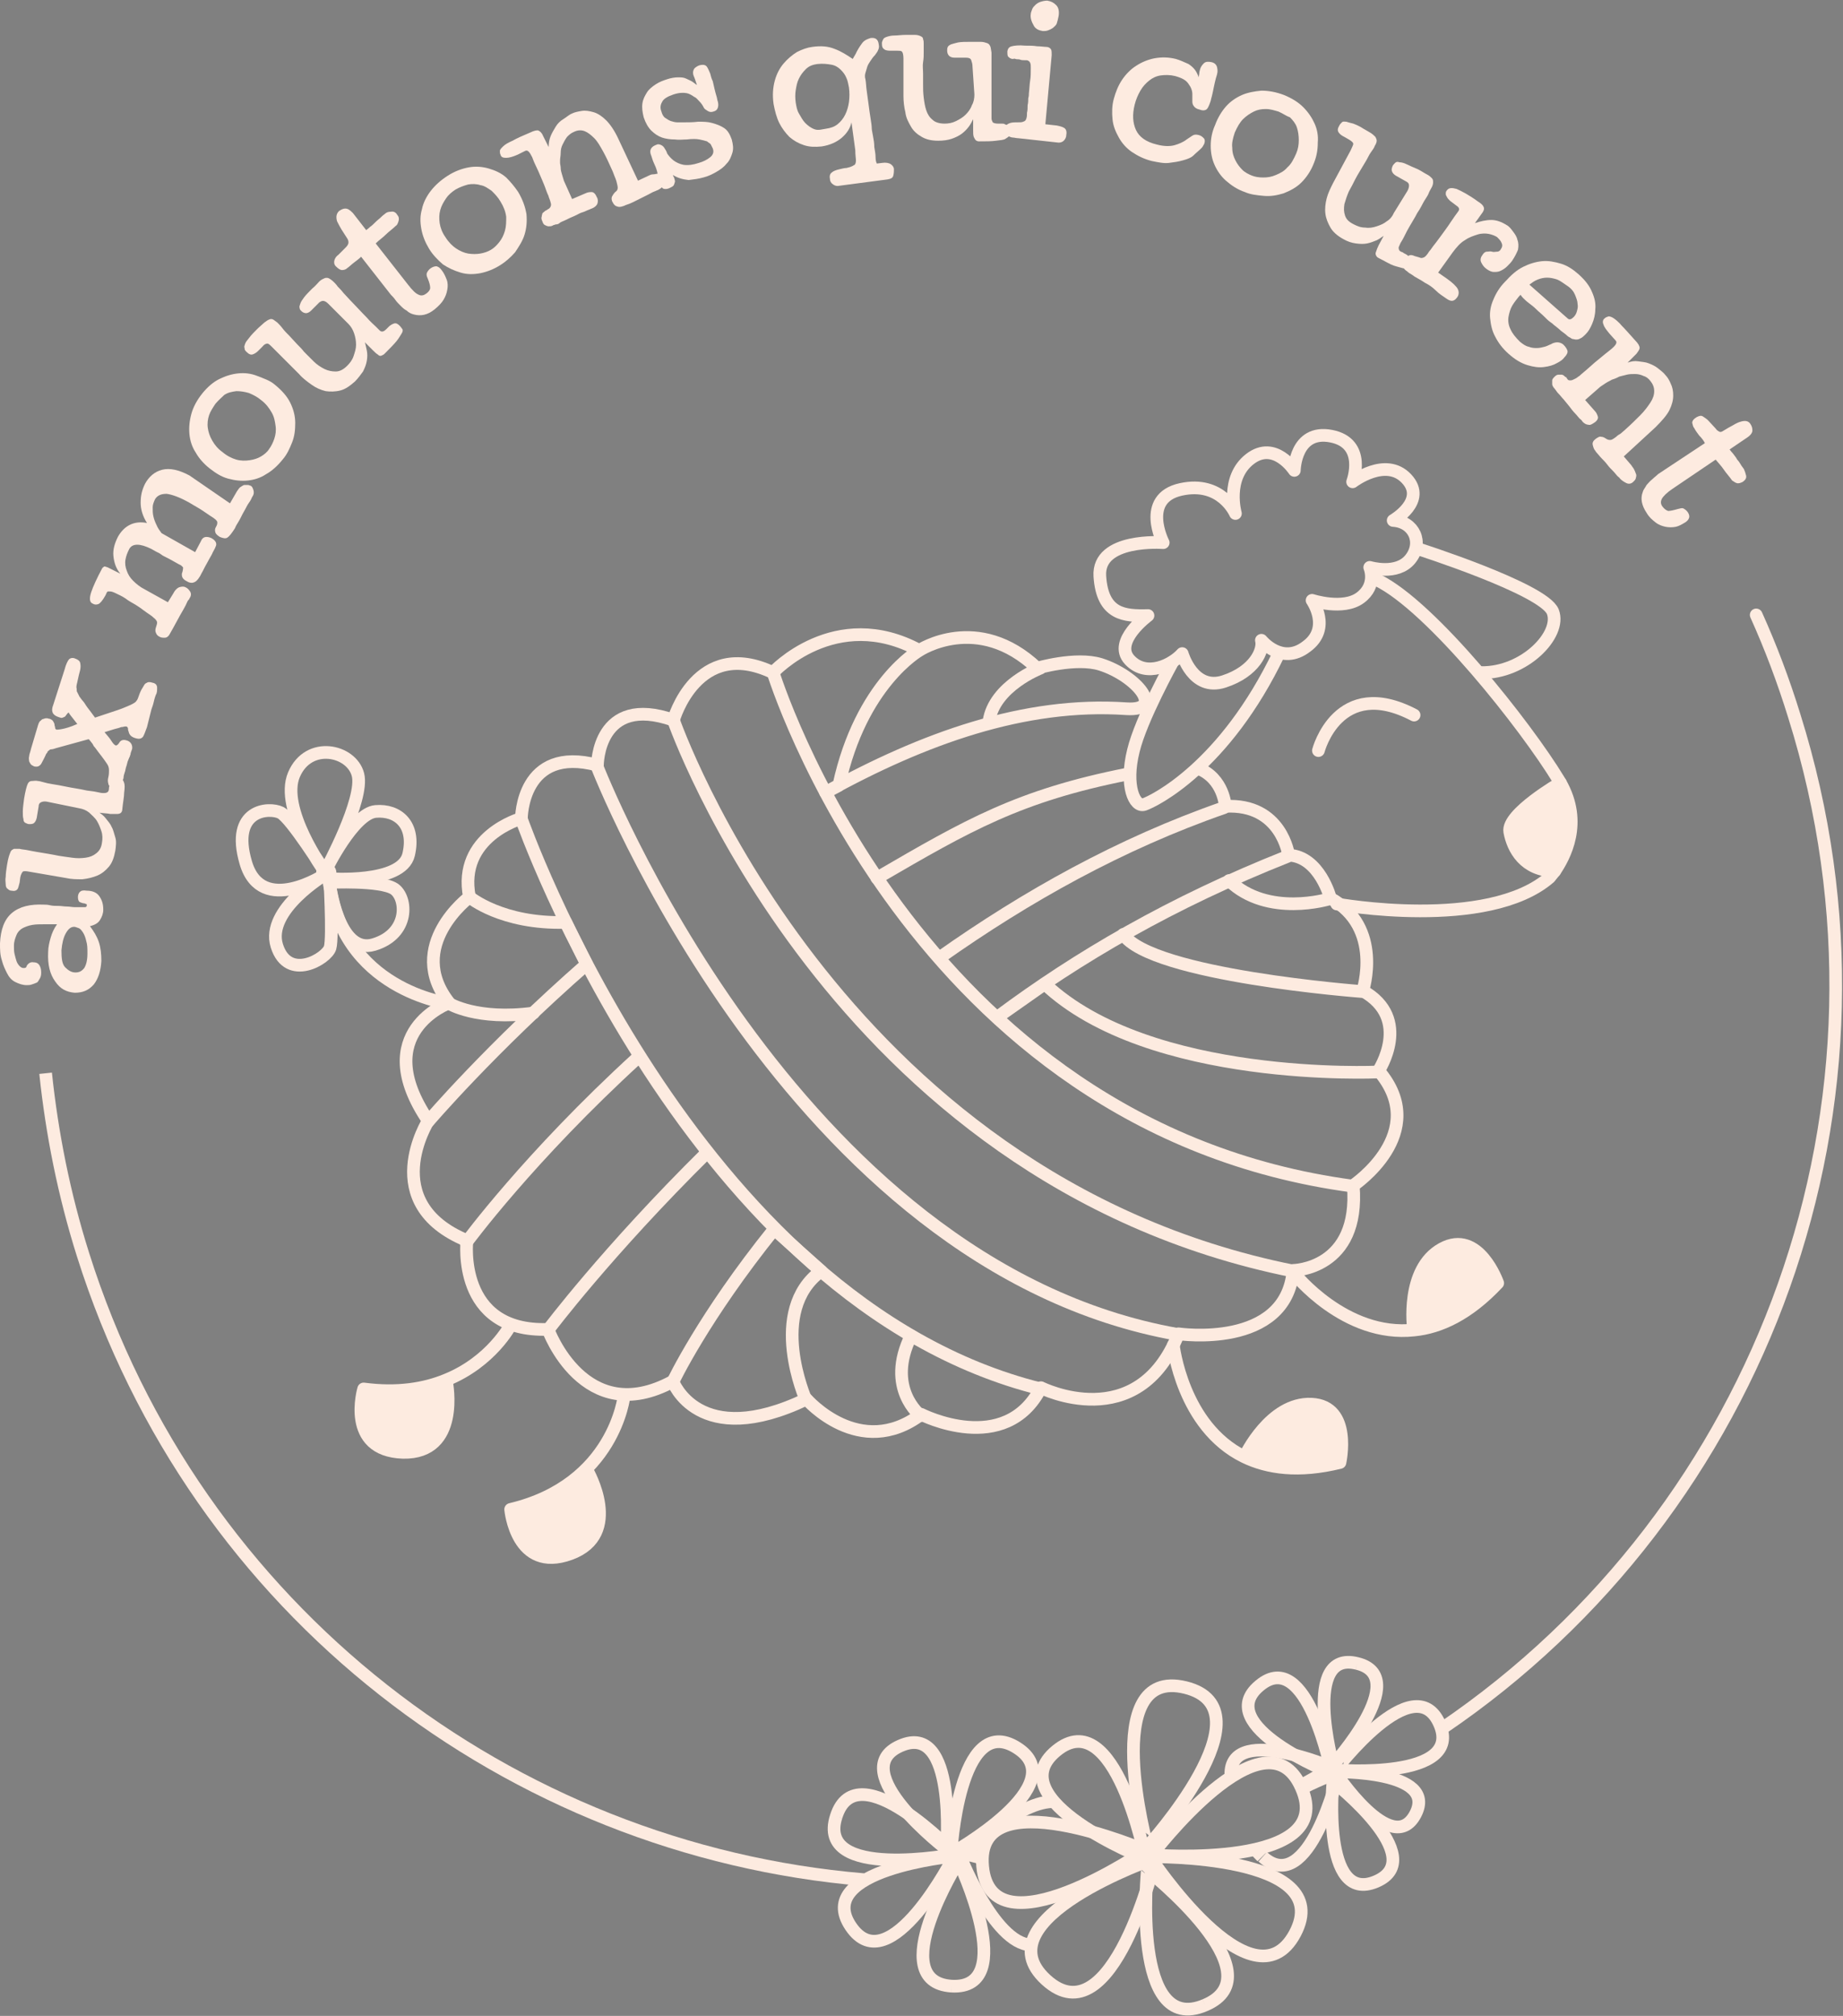 <?xml version="1.0" encoding="UTF-8"?> <svg xmlns="http://www.w3.org/2000/svg" xmlns:xlink="http://www.w3.org/1999/xlink" version="1.1" id="Calque_2_00000086671333481718612600000001083420281517133487_" x="0px" y="0px" viewBox="0 0 290.9 318" style="enable-background:new 0 0 290.9 318;" xml:space="preserve"><rect x="0" y="0" width="290.9" height="318" fill="#808080" stroke="none"/> <style type="text/css"> .st0{fill:#FDEBE0;} .st1{fill:none;stroke:#FDEBE0;stroke-width:2;stroke-miterlimit:10;} .st2{fill:none;stroke:#FDEBE0;stroke-width:2;stroke-linecap:round;stroke-miterlimit:10;} .st3{fill:none;stroke:#FDEBE0;stroke-width:2;stroke-linecap:round;stroke-linejoin:round;} .st4{fill:#1D1D1B;stroke:#FDEBE0;stroke-width:2;stroke-linecap:round;stroke-linejoin:round;} .st5{fill:#FDEBE0;stroke:#FDEBE0;stroke-width:2;stroke-linecap:round;stroke-linejoin:round;} </style> <g id="Life_Savers_-_transparent_linen"> <g> <path class="st0" d="M7,145.8c-0.7,0-1.3,0-1.9,0.1s-1.1,0.3-1.5,0.5c-0.4,0.2-0.8,0.6-1,1.1s-0.4,1-0.4,1.7c0,0.4,0,0.9,0.1,1.3 c0.1,0.4,0.2,0.8,0.3,1.1c0.1,0.3,0.3,0.6,0.5,0.8c0.2,0.2,0.4,0.3,0.6,0.3c0.2,0,0.3,0,0.4-0.1s0.1-0.2,0.1-0.2 c0.2-0.4,0.6-0.7,1.1-0.6c0.5,0,0.8,0.2,1,0.6s0.2,0.8,0.2,1.1c0,0.4-0.1,0.7-0.3,1S6,154.9,5.8,155s-0.5,0.2-0.8,0.3 c-0.3,0.1-0.5,0.1-0.8,0.1c-0.6,0-1.2-0.2-1.8-0.5s-1-0.8-1.3-1.4s-0.6-1.2-0.8-2C0,150.6,0,149.8,0,148.8 c0.1-2.2,0.7-3.8,1.9-4.8s2.9-1.4,5-1.3c0.3,0,0.6,0,1,0.1s0.9,0.1,1.3,0.1c0.5,0,0.9,0.1,1.4,0.1c0.4,0,0.8,0.1,1.2,0.1 c0.8,0,1.4,0,1.6,0s0.3-0.1,0.3-0.3c0-0.1,0-0.2-0.1-0.2s-0.2-0.1-0.3-0.1c-0.2,0-0.5-0.1-0.7-0.2c-0.2-0.1-0.3-0.4-0.3-0.8 c0-0.3,0.1-0.6,0.3-0.8c0.2-0.2,0.5-0.3,1.1-0.2c0.9,0,1.6,0.3,2,0.9c0.4,0.6,0.6,1.2,0.6,2.1c0,0.6-0.2,1.1-0.5,1.6 c-0.3,0.5-0.8,0.8-1.6,1c0.6,0.8,1.1,1.6,1.4,2.5c0.3,0.9,0.4,1.9,0.4,3c-0.1,1.6-0.5,2.8-1.2,3.7c-0.8,0.9-1.7,1.3-3,1.3 c-1.3-0.1-2.3-0.6-3.1-1.8c-0.8-1.1-1.2-2.6-1.1-4.6c0-0.8,0.2-1.6,0.4-2.3c0.2-0.7,0.5-1.4,1-2.1L7,145.8L7,145.8z M11.9,153.4 c0.6,0,1-0.2,1.4-0.7c0.3-0.5,0.5-1.2,0.5-2.3c0-0.8,0-1.4-0.2-2c-0.1-0.5-0.3-1-0.5-1.3c-0.2-0.3-0.4-0.6-0.7-0.7 s-0.5-0.2-0.7-0.2c-0.5,0-0.9,0.3-1.3,1s-0.6,1.6-0.7,2.7c0,1.3,0.1,2.2,0.6,2.7C10.8,153.1,11.3,153.4,11.9,153.4L11.9,153.4z"></path> <path class="st0" d="M7.6,126.5c-0.4-0.1-0.7-0.1-1,0c-0.3,0.1-0.5,0.3-0.5,0.7L5.8,129c-0.1,0.4-0.2,0.6-0.4,0.8 s-0.5,0.2-0.8,0.2c-0.2,0-0.4-0.1-0.6-0.2s-0.3-0.3-0.3-0.6c-0.1-0.3-0.1-0.7-0.1-1.2c0-0.5,0.1-1.2,0.2-2 c0.1-0.6,0.2-1.1,0.3-1.5s0.2-0.7,0.3-0.9c0.1-0.2,0.3-0.4,0.6-0.4s0.6-0.1,1,0c0.2,0,0.5,0.1,0.9,0.2c0.3,0.1,0.8,0.2,1.4,0.3 c0.6,0.1,1.3,0.2,2.2,0.4c0.9,0.2,1.9,0.3,3.2,0.6c0.9,0.1,1.5,0.2,1.9,0.3s0.6,0.1,0.7,0.1c0.2,0,0.4,0,0.6-0.1 c0.2-0.1,0.3-0.3,0.3-0.7c0-0.2,0.1-0.3,0.1-0.6s0.1-0.4,0.1-0.4c0.1-0.2,0.2-0.4,0.4-0.5c0.2-0.1,0.4-0.1,0.8-0.1 c0.2,0,0.4,0.1,0.6,0.2c0.2,0.1,0.3,0.3,0.4,0.6c0.1,0.3,0.1,0.8,0,1.5c0,0.7-0.2,1.6-0.3,2.7c0,0.2-0.1,0.4-0.2,0.5 c-0.1,0.1-0.3,0.2-0.6,0.2s-0.6,0-1.1,0c-0.4-0.1-1-0.1-1.7-0.2c0.3,0.2,0.7,0.5,1,0.9c0.3,0.4,0.7,0.8,0.9,1.3 c0.3,0.5,0.4,1.1,0.6,1.7s0.1,1.4,0,2.1c-0.2,1.1-0.5,1.9-1,2.5c-0.5,0.6-1.1,1.1-1.8,1.4c-0.7,0.3-1.5,0.5-2.4,0.6 c-0.9,0-1.7,0-2.6-0.2l-5.8-1c-0.5-0.1-0.9-0.1-1,0s-0.3,0.4-0.4,0.9l-0.1,0.8c-0.1,0.4-0.2,0.8-0.3,1c-0.2,0.3-0.5,0.4-1,0.3 c-0.2,0-0.4-0.1-0.6-0.3c-0.2-0.1-0.3-0.4-0.3-0.7c0-0.3-0.1-0.7,0-1.2c0-0.5,0.1-1.1,0.2-1.8c0.1-0.6,0.2-1.1,0.3-1.4 s0.2-0.6,0.3-0.8c0.1-0.2,0.3-0.3,0.5-0.4c0.2,0,0.5,0,0.9,0c0.3,0.1,0.7,0.1,1.2,0.2c0.5,0.1,1,0.2,1.6,0.3 c0.6,0.1,1.2,0.2,1.8,0.3s1.1,0.2,1.6,0.3c0.7,0.1,1.3,0.2,2.1,0.3c0.7,0.1,1.4,0.1,2.1,0s1.2-0.3,1.7-0.7 c0.5-0.4,0.8-0.9,0.9-1.7c0.1-0.6,0.1-1.2-0.1-1.8c-0.2-0.6-0.4-1.1-0.7-1.6s-0.8-0.9-1.2-1.3c-0.5-0.4-1-0.6-1.6-0.7L7.6,126.5 L7.6,126.5z"></path> <path class="st0" d="M20.3,115.4c-0.1-0.2-0.1-0.4-0.1-0.5s-0.1-0.2-0.2-0.3c-0.1,0-0.2,0-0.3,0c-0.1,0-0.3,0.1-0.6,0.1 c-0.2,0.1-0.6,0.2-1,0.3s-0.9,0.3-1.6,0.5c0.4,0.5,0.8,0.9,1.1,1.4s0.6,0.7,0.7,0.7c0.1,0,0.3-0.1,0.5-0.4 c0.2-0.4,0.6-0.6,1.2-0.4c0.4,0.1,0.7,0.4,0.8,0.7c0.1,0.3,0.1,0.6,0,0.8c-0.1,0.3-0.2,0.5-0.2,0.7c-0.1,0.2-0.1,0.4-0.2,0.5 c-0.1,0.2-0.1,0.3-0.2,0.5c-0.1,0.2-0.1,0.4-0.2,0.7c-0.2,0.5-0.2,0.9-0.3,1.1c-0.1,0.3-0.2,0.6-0.2,0.9c0,0.1-0.1,0.3-0.2,0.5 s-0.2,0.4-0.3,0.6s-0.3,0.3-0.5,0.4s-0.5,0.1-0.8,0c-0.3-0.1-0.6-0.3-0.6-0.6c-0.1-0.3-0.1-0.6,0-1s0.1-0.8,0.1-1.1 c0-0.4-0.1-0.7-0.3-1c-0.6-0.9-1.1-1.5-1.4-1.9c-0.3-0.4-0.5-0.7-0.7-0.9c-0.1-0.2-0.2-0.4-0.3-0.5s-0.2-0.3-0.5-0.6L8.9,118 c-0.3,0.1-0.6,0.2-0.8,0.2s-0.3,0.1-0.4,0.2c-0.1,0.1-0.2,0.1-0.2,0.2s-0.1,0.2-0.2,0.3c-0.3,0.7-0.6,1.2-0.8,1.6 c-0.3,0.4-0.6,0.5-1.1,0.4c-0.2-0.1-0.4-0.2-0.5-0.3s-0.2-0.3-0.3-0.5c0-0.2-0.1-0.5,0-0.8c0-0.3,0.2-0.7,0.3-1.2l1.1-3.7 c0.1-0.3,0.2-0.6,0.4-0.7c0.2-0.2,0.3-0.3,0.5-0.3c0.2-0.1,0.3-0.1,0.5-0.1s0.3,0.1,0.5,0.1c0.2,0.1,0.4,0.2,0.5,0.4 c0.1,0.2,0.2,0.3,0.2,0.5s0.1,0.3,0.1,0.5s0.1,0.2,0.2,0.3c0.1,0,0.4,0,0.9-0.1c0.5-0.1,1.3-0.3,2.4-0.8l-1.1-1.4 c-0.1-0.2-0.2-0.2-0.2-0.3s-0.1-0.1-0.1-0.1c0,0-0.1,0.1-0.2,0.2s-0.2,0.3-0.3,0.4c-0.1,0.1-0.2,0.1-0.4,0.2 c-0.2,0.1-0.4,0-0.7-0.1c-0.9-0.3-1.2-0.9-0.8-1.9l1.8-5.6c0.2-0.8,0.5-1.4,0.7-1.6c0.2-0.2,0.6-0.3,1-0.1 c0.3,0.1,0.6,0.3,0.7,0.5s0.2,0.8,0,1.5c-0.2,0.7-0.3,1.3-0.4,1.7c-0.1,0.4-0.2,0.8-0.1,1c0,0.3,0,0.5,0.1,0.6 c0.1,0.2,0.2,0.4,0.3,0.6c0,0.1,0.1,0.1,0.2,0.3c0.1,0.1,0.2,0.3,0.4,0.5c0.2,0.2,0.4,0.6,0.7,1s0.7,0.9,1.2,1.6 c1.5-0.5,2.7-0.9,3.6-1.2s1.5-0.6,2-0.8c0.4-0.2,0.8-0.4,0.9-0.6c0.2-0.2,0.3-0.5,0.4-0.8c0.2-0.6,0.4-1,0.6-1.3 c0.2-0.3,0.3-0.6,0.5-0.7s0.3-0.2,0.5-0.2s0.3,0,0.6,0.1c0.5,0.1,0.7,0.4,0.7,0.8c0,0.4,0,0.8-0.2,1.1c-0.2,0.5-0.3,1-0.4,1.4 c-0.1,0.4-0.3,0.8-0.4,1.3c-0.1,0.4-0.2,0.8-0.3,1.2c-0.1,0.4-0.2,0.8-0.3,1.2c-0.3,0.8-0.5,1.4-0.7,1.6s-0.5,0.3-0.9,0.2 C20.7,116.3,20.4,115.9,20.3,115.4z"></path> <path class="st0" d="M36.3,79.4l1.1-1.9c0.2-0.3,0.4-0.6,0.6-0.7s0.4-0.3,0.6-0.3c0.2,0,0.3,0,0.5,0s0.3,0.1,0.4,0.1 c0.3,0.1,0.4,0.4,0.5,0.7c0.1,0.3,0.1,0.7-0.2,1.1c-0.1,0.2-0.2,0.5-0.5,0.9s-0.5,0.9-0.8,1.4c-0.3,0.5-0.5,1-0.8,1.5 c-0.3,0.5-0.5,0.8-0.6,1.1c-0.5,0.8-0.9,1.3-1.2,1.5c-0.3,0.2-0.7,0.1-1.2-0.1c-0.3-0.2-0.6-0.4-0.7-0.7c-0.1-0.3-0.1-0.6,0.1-0.9 l0.1-0.2c0.1-0.2,0.1-0.4,0.1-0.5c0-0.2-0.2-0.4-0.6-0.7c-0.3-0.2-0.8-0.5-1.5-1s-1.5-0.9-2.3-1.4c-1.6-0.9-2.8-1.3-3.6-1.4 c-0.8,0-1.4,0.2-1.8,0.8c-0.2,0.4-0.4,0.9-0.4,1.3c0,0.5,0,1,0.1,1.4c0.1,0.5,0.3,1,0.5,1.4c0.2,0.5,0.5,0.9,0.8,1.3l5.3,3 l0.9-1.7c0.2-0.5,0.5-0.7,0.9-0.7c0.3,0,0.6,0.1,0.8,0.2c0.7,0.4,0.9,0.9,0.6,1.4c0,0.1-0.2,0.4-0.4,0.8c-0.2,0.5-0.5,0.9-0.8,1.5 c-0.3,0.5-0.6,1.1-0.8,1.5c-0.3,0.5-0.4,0.8-0.5,0.9c-0.3,0.5-0.6,0.8-1,0.9c-0.3,0.1-0.7,0-1-0.2c-0.4-0.2-0.6-0.4-0.7-0.6 c-0.1-0.2-0.1-0.4-0.1-0.6l0.1-0.3c0.1-0.4,0.1-0.6,0.1-0.7c-0.1-0.1-0.2-0.2-0.3-0.3c-0.2-0.1-0.6-0.3-1.1-0.6s-1.1-0.6-1.7-0.9 c0,0-0.2-0.1-0.6-0.4c-0.4-0.2-0.8-0.4-1.3-0.7c-1.8-0.9-3-0.9-3.5,0c-0.3,0.6-0.5,1.1-0.6,1.7c-0.1,0.6,0,1.2,0.2,1.7 c0.2,0.6,0.5,1.1,1,1.6c0.5,0.5,1.1,1,1.9,1.4l3.6,2l0.8-1.3c0.3-0.6,0.7-1,1.1-1.1s0.7-0.1,1,0.1c0.2,0.1,0.4,0.3,0.6,0.6 c0.2,0.3,0.2,0.7-0.1,1.1c0,0.1-0.1,0.2-0.2,0.3s-0.2,0.4-0.4,0.8c-0.2,0.4-0.5,0.9-0.9,1.6c-0.4,0.7-0.9,1.7-1.6,2.9 c-0.2,0.4-0.5,0.6-0.8,0.6c-0.3,0-0.6,0-0.9-0.2c-0.2-0.1-0.4-0.3-0.5-0.6c-0.1-0.2-0.1-0.5,0-0.8c0.1-0.3,0.2-0.6,0.2-0.8 c0-0.2-0.2-0.5-0.6-0.8c-0.1-0.1-0.2-0.2-0.5-0.4c-0.3-0.2-0.6-0.4-1-0.7c-0.4-0.3-0.8-0.6-1.3-0.9c-0.5-0.3-1.1-0.6-1.6-1 c-0.6-0.4-1.1-0.6-1.5-0.8s-0.7-0.3-0.9-0.3s-0.4,0-0.4,0c-0.1,0.1-0.2,0.2-0.2,0.3l-0.2,0.4c-0.4,0.7-0.8,1.2-1.1,1.3 s-0.6,0.1-0.9-0.1c-0.5-0.2-0.5-0.9-0.2-1.8c0.3-0.9,0.9-2.2,1.7-3.7c0.1-0.2,0.2-0.2,0.3-0.3s0.3,0,0.6,0.1l2,1 c-0.7-0.8-1-1.8-1.1-2.8c-0.1-1,0.2-2,0.7-3c1-1.8,2.6-2.6,4.6-2.2c-0.7-1.1-1-2.2-1-3.2c0-1.1,0.2-2,0.7-3 c0.6-1.1,1.5-1.9,2.7-2.2c1.2-0.3,2.6,0,4.3,0.9L36.3,79.4L36.3,79.4z"></path> <path class="st0" d="M43.4,60.7c1.1,0.9,1.9,1.8,2.4,2.8c0.5,1,0.8,2.1,0.8,3.2c0,1.1-0.1,2.1-0.5,3.1s-0.8,1.9-1.5,2.7 c-0.8,1-1.7,1.8-2.6,2.3c-0.9,0.6-1.9,0.9-2.9,1c-1,0.1-2,0-3.1-0.3s-2-0.9-2.9-1.6c-0.9-0.7-1.7-1.6-2.2-2.5 c-0.6-0.9-0.9-1.9-1-2.9s0-2.1,0.3-3.2c0.3-1.1,0.9-2.2,1.7-3.2c0.8-1,1.7-1.8,2.7-2.3s2-0.8,3-0.9c1-0.1,2,0,3,0.4 S42.6,60,43.4,60.7L43.4,60.7z M34,63.7c-0.4,0.6-0.8,1.2-1,1.8s-0.3,1.3-0.2,2s0.3,1.3,0.7,2c0.4,0.7,0.9,1.3,1.6,1.8 c0.7,0.6,1.5,1,2.2,1.2s1.4,0.2,2.1,0.1c0.7-0.1,1.3-0.3,1.8-0.6c0.5-0.3,1-0.7,1.3-1.2c0.3-0.4,0.6-1,0.8-1.6s0.3-1.3,0.2-2 s-0.2-1.4-0.6-2.1s-0.9-1.4-1.7-2c-0.6-0.5-1.2-0.8-1.9-1.1c-0.7-0.2-1.3-0.3-2-0.3c-0.7,0.1-1.3,0.2-1.9,0.6 C35,62.7,34.5,63.1,34,63.7L34,63.7z"></path> <path class="st0" d="M52,48.1c-0.3-0.3-0.5-0.5-0.8-0.6c-0.3-0.1-0.5,0-0.8,0.2L49.1,49c-0.3,0.3-0.6,0.4-0.8,0.4 s-0.5-0.1-0.7-0.3c-0.2-0.2-0.3-0.3-0.3-0.5c-0.1-0.2,0-0.4,0.1-0.7s0.3-0.6,0.6-1c0.3-0.4,0.8-0.9,1.3-1.4 c0.5-0.4,0.8-0.8,1.1-1.1c0.3-0.3,0.6-0.4,0.8-0.5c0.2-0.1,0.5-0.1,0.7,0c0.2,0.1,0.5,0.3,0.8,0.6c0.2,0.2,0.4,0.4,0.6,0.7 c0.2,0.2,0.6,0.6,0.9,1c0.4,0.4,0.9,1,1.5,1.6s1.3,1.4,2.2,2.3c0.6,0.7,1.1,1.1,1.4,1.4c0.3,0.3,0.4,0.4,0.5,0.5 c0.2,0.2,0.3,0.3,0.5,0.3c0.2,0,0.4-0.1,0.7-0.4c0.1-0.1,0.2-0.2,0.4-0.4s0.3-0.2,0.4-0.3c0.2-0.1,0.4-0.2,0.6-0.2 c0.2,0,0.4,0.1,0.7,0.4c0.2,0.2,0.3,0.4,0.4,0.5s0.1,0.4-0.1,0.7s-0.4,0.7-0.8,1.2c-0.4,0.5-1.1,1.2-1.9,2 c-0.2,0.2-0.3,0.2-0.5,0.3s-0.4,0-0.6-0.2c-0.2-0.1-0.5-0.4-0.8-0.7c-0.3-0.3-0.7-0.7-1.2-1.2c0.1,0.4,0.2,0.8,0.3,1.3 c0.1,0.5,0.1,1,0,1.6c-0.1,0.6-0.3,1.1-0.6,1.7C57,59,56.6,59.6,56,60.2c-0.8,0.7-1.5,1.2-2.3,1.4c-0.8,0.2-1.6,0.2-2.3,0.1 c-0.8-0.2-1.5-0.5-2.2-1c-0.7-0.5-1.4-1-2-1.7L43,54.8c-0.4-0.4-0.6-0.6-0.8-0.6s-0.5,0.1-0.8,0.5l-0.6,0.6 c-0.3,0.3-0.6,0.5-0.9,0.6c-0.3,0.1-0.6,0-1-0.4c-0.2-0.2-0.3-0.3-0.3-0.6c-0.1-0.2,0-0.4,0.1-0.7c0.1-0.3,0.4-0.6,0.7-1 s0.7-0.8,1.2-1.3c0.4-0.4,0.8-0.7,1.1-1c0.3-0.2,0.5-0.4,0.8-0.5c0.2-0.1,0.4-0.1,0.6,0s0.4,0.3,0.7,0.5c0.2,0.2,0.5,0.5,0.8,0.9 s0.7,0.8,1.1,1.2s0.8,0.9,1.2,1.3c0.4,0.4,0.8,0.8,1.1,1.2c0.5,0.5,1,1,1.5,1.5s1.1,0.9,1.7,1.2c0.6,0.3,1.2,0.4,1.8,0.4 c0.6,0,1.2-0.3,1.8-0.9c0.4-0.4,0.8-0.9,1-1.5c0.2-0.6,0.4-1.2,0.4-1.8c0-0.6-0.1-1.2-0.3-1.8c-0.2-0.6-0.5-1.1-0.9-1.5L52,48.1 L52,48.1z"></path> <path class="st0" d="M57,40.5c-0.3,0.3-0.7,0.6-1.1,0.9c-0.4,0.3-0.8,0.7-1.1,0.9c-0.2,0.2-0.5,0.3-0.8,0.3s-0.6-0.2-1-0.6 c-0.3-0.3-0.3-0.7-0.2-1c0.1-0.3,0.3-0.6,0.6-0.8l1.2-1.2c0.2-0.2,0.4-0.5,0.4-0.7s0-0.4-0.2-0.7c-0.3-0.5-0.6-0.9-0.9-1.4 s-0.5-0.9-0.7-1.3c-0.2-0.7-0.1-1.2,0.3-1.6c0.3-0.2,0.6-0.4,1-0.4s0.7,0.2,1.2,0.7l2.1,2.7c0.1-0.1,0.3-0.2,0.6-0.5 c0.3-0.2,0.6-0.5,0.9-0.8c0.3-0.3,0.6-0.5,0.9-0.8s0.5-0.4,0.6-0.5c0.2-0.2,0.5-0.3,0.9-0.3c0.4-0.1,0.8,0.1,1,0.5 c0.3,0.3,0.3,0.7,0.2,1s-0.2,0.6-0.4,0.7c-0.5,0.5-1.1,0.9-1.6,1.4c-0.5,0.5-1.1,0.9-1.6,1.4l5.1,6.5c0.7,0.9,1.2,1.4,1.7,1.6 c0.4,0.2,0.8,0.1,1.2-0.2c0.4-0.3,0.6-0.6,0.6-0.9s-0.1-0.8-0.4-1.5c-0.2-0.4-0.2-0.7-0.1-0.9c0.1-0.2,0.3-0.5,0.6-0.7 c0.3-0.2,0.6-0.3,0.9-0.3c0.3,0.1,0.5,0.2,0.8,0.6c0.4,0.5,0.6,1,0.8,1.5c0.2,0.5,0.2,1.1,0.1,1.6c-0.1,0.6-0.3,1.1-0.6,1.6 c-0.3,0.5-0.8,1-1.4,1.5c-1.1,0.9-2.2,1.1-3.3,0.8c-0.4-0.1-0.8-0.3-1.1-0.6c-0.4-0.2-0.7-0.5-1-0.8c-0.3-0.3-0.6-0.6-0.8-0.9 c-0.2-0.3-0.5-0.6-0.7-0.8L57,40.5L57,40.5z"></path> <path class="st0" d="M81.8,30.3c0.7,1.2,1.1,2.3,1.3,3.5c0.1,1.2,0,2.2-0.3,3.2s-0.9,1.9-1.5,2.8c-0.7,0.8-1.5,1.5-2.3,2 c-1.1,0.7-2.2,1.1-3.2,1.3c-1.1,0.2-2.1,0.2-3.1-0.1s-1.9-0.7-2.8-1.3c-0.8-0.7-1.6-1.5-2.2-2.5c-0.6-1-1-2-1.2-3.1 c-0.2-1.1-0.2-2.1,0.1-3.1c0.2-1,0.7-2,1.4-2.9c0.7-0.9,1.6-1.7,2.7-2.4c1.1-0.7,2.2-1.1,3.3-1.3c1.1-0.2,2.2-0.1,3.2,0.2 c1,0.3,1.9,0.7,2.7,1.4C80.5,28.6,81.2,29.4,81.8,30.3L81.8,30.3z M71.9,29.9c-0.6,0.4-1.1,0.8-1.5,1.4s-0.7,1.1-0.9,1.8 c-0.2,0.7-0.2,1.4-0.1,2.1c0.1,0.7,0.4,1.5,0.9,2.2c0.5,0.8,1.1,1.4,1.7,1.8c0.6,0.4,1.3,0.7,1.9,0.8c0.7,0.1,1.3,0.1,1.9,0 c0.6-0.1,1.2-0.3,1.7-0.6c0.5-0.3,0.9-0.7,1.3-1.2s0.7-1.1,0.9-1.8s0.2-1.4,0.2-2.2c-0.1-0.8-0.4-1.6-0.9-2.4 c-0.4-0.7-0.9-1.2-1.4-1.7c-0.6-0.4-1.1-0.8-1.8-0.9c-0.6-0.2-1.3-0.2-1.9-0.1C73.2,29.3,72.6,29.5,71.9,29.9L71.9,29.9z"></path> <path class="st0" d="M100.7,28.5l1.7-0.8c0.2-0.1,0.4-0.2,0.7-0.2s0.5-0.1,0.7-0.1s0.4,0.1,0.6,0.2c0.2,0.1,0.4,0.3,0.5,0.5 c0.2,0.4,0.2,0.8-0.1,1.1c-0.2,0.3-0.6,0.6-1,0.8c-0.1,0-0.2,0.1-0.5,0.2c-0.3,0.1-0.6,0.3-1,0.5s-0.8,0.4-1.2,0.6 c-0.4,0.2-0.8,0.4-1.2,0.6c-0.4,0.2-0.7,0.3-1,0.4c-0.3,0.1-0.4,0.2-0.5,0.2c-0.3,0.1-0.6,0.2-0.9,0.1c-0.4-0.1-0.6-0.3-0.8-0.7 c-0.2-0.3-0.2-0.7-0.1-0.9s0.3-0.5,0.5-0.7c0.3-0.2,0.4-0.4,0.4-0.7c0-0.2-0.1-0.6-0.2-1c-0.1-0.3-0.2-0.6-0.3-0.8 c-0.1-0.2-0.2-0.6-0.4-1c-0.5-1.1-0.9-2-1.4-2.9s-0.9-1.6-1.4-2.1s-1-0.9-1.5-1.1c-0.5-0.2-1.1-0.2-1.7,0.1 c-0.5,0.2-0.8,0.5-1.1,0.8c-0.3,0.4-0.5,0.8-0.7,1.2s-0.3,0.8-0.3,1.3s-0.1,0.8-0.1,1.2c0,0.1,0,0.2,0,0.4c0,0.2,0.1,0.5,0.1,0.8 s0.1,0.7,0.2,1s0.2,0.7,0.3,1l1.3,2.9l2.1-0.9c0.4-0.2,0.7-0.2,1-0.2c0.3,0,0.6,0.3,0.8,0.8c0.2,0.3,0.2,0.7,0.1,1 c-0.1,0.3-0.4,0.6-0.9,0.8c-0.1,0-0.2,0.1-0.5,0.2s-0.6,0.3-1,0.4s-0.8,0.4-1.3,0.6s-0.9,0.4-1.3,0.6c-0.4,0.2-0.8,0.3-1,0.5 s-0.5,0.2-0.6,0.2c-0.2,0.1-0.4,0.1-0.5,0.2c-0.2,0.1-0.4,0.1-0.6,0.1c-0.2,0-0.4-0.1-0.6-0.2c-0.2-0.1-0.3-0.3-0.4-0.6 c-0.1-0.2-0.2-0.5-0.1-0.7c0-0.2,0.1-0.4,0.1-0.5s0.2-0.2,0.3-0.3s0.2-0.2,0.3-0.2l0.3-0.2c0.2-0.1,0.3-0.2,0.4-0.4 c0.1-0.2,0.1-0.4,0-0.7s-0.1-0.4-0.2-0.6s-0.1-0.3-0.1-0.3c0-0.1-0.2-0.4-0.4-1c-0.2-0.6-0.5-1.3-0.8-2s-0.6-1.4-0.9-2 c-0.3-0.6-0.4-1-0.5-1.2c-0.4-0.8-0.7-1.2-1.1-1l-1.2,0.6c-0.7,0.3-1.3,0.5-1.8,0.5s-0.8-0.1-0.9-0.5c-0.1-0.2-0.1-0.4-0.1-0.6 c0-0.2,0.2-0.4,0.5-0.7s0.8-0.6,1.5-0.9c0.7-0.4,1.6-0.8,2.8-1.3c0.6-0.3,1.1-0.4,1.3-0.3c0.2,0.1,0.5,0.3,0.7,0.8l0.9,1.8 c0-0.6,0.1-1.2,0.3-1.7c0.2-0.5,0.5-1,0.8-1.5c0.3-0.5,0.7-0.9,1.2-1.2s0.9-0.7,1.4-0.9c0.4-0.2,0.9-0.3,1.5-0.4 c0.6-0.1,1.2,0,1.9,0.2s1.4,0.7,2,1.3s1.3,1.6,1.9,2.9L100.7,28.5L100.7,28.5z"></path> <path class="st0" d="M106.2,27.6c0.1,0.2,0.1,0.3,0.2,0.4c0,0.1,0.1,0.3,0.1,0.4c0.1,0.2,0,0.4-0.1,0.7s-0.4,0.4-0.8,0.6 c-0.5,0.2-0.9,0.1-1,0c-0.2-0.2-0.3-0.4-0.4-0.7c-0.1-0.4-0.2-0.7-0.3-1.1c-0.1-0.3-0.1-0.6-0.2-0.9c-0.1-0.4-0.3-0.9-0.5-1.3 c-0.2-0.4-0.3-0.9-0.5-1.4c-0.2-0.7,0.1-1.2,1-1.5c0.2-0.1,0.5,0,0.7,0.1c0.2,0.1,0.4,0.3,0.5,0.5c0.1,0.2,0.3,0.4,0.4,0.8 c0.2,0.3,0.5,0.7,1,1.1c0.4,0.3,1,0.6,1.6,0.7c0.7,0.1,1.5,0,2.4-0.3c0.7-0.2,1.3-0.5,1.8-0.9c0.5-0.4,0.6-0.9,0.4-1.4 c-0.1-0.2-0.2-0.4-0.3-0.6c-0.1-0.2-0.4-0.3-0.6-0.5c-0.3-0.1-0.7-0.2-1.2-0.3c-0.5-0.1-1.2-0.1-2,0c-0.6,0-1.2,0.1-1.9,0 c-0.7,0-1.4-0.1-2-0.3s-1.2-0.6-1.7-1.1c-0.5-0.5-0.9-1.2-1.2-2.1c-0.2-0.8-0.3-1.5-0.2-2.2s0.4-1.2,0.7-1.7s0.8-0.9,1.4-1.3 s1.2-0.6,1.8-0.8s1.2-0.3,1.7-0.3c0.5,0,0.9,0,1.3,0.2s0.7,0.3,1,0.5c0.3,0.2,0.5,0.4,0.7,0.5c-0.1-0.3-0.2-0.6-0.3-0.9 c-0.1-0.3-0.2-0.5-0.2-0.5c-0.2-0.5-0.1-0.9,0.1-1.2c0.2-0.2,0.5-0.4,0.8-0.5c0.4-0.1,0.7-0.1,0.9,0c0.3,0.1,0.5,0.6,0.8,1.3 c0.1,0.4,0.2,0.8,0.4,1.2c0.1,0.4,0.2,0.9,0.3,1.3s0.2,0.8,0.3,1.1s0.1,0.6,0.2,0.8c0.1,0.4,0.1,0.7,0,1c-0.1,0.3-0.3,0.5-0.7,0.6 c-0.3,0.1-0.6,0.1-0.9-0.1s-0.5-0.3-0.6-0.5c-0.2-0.4-0.4-0.7-0.7-1c-0.3-0.3-0.5-0.6-0.8-0.7c-0.3-0.2-0.7-0.5-1.2-0.6 s-1.2-0.1-2.1,0.2c-0.9,0.3-1.6,0.7-1.8,1.2c-0.3,0.5-0.3,1-0.1,1.5c0.1,0.4,0.3,0.8,0.6,1c0.3,0.2,0.6,0.4,0.9,0.5s0.7,0.2,1,0.2 s0.7,0,1,0c0.7,0,1.5,0,2.3-0.1c0.8,0,1.5,0,2.2,0.2s1.3,0.4,1.9,0.8s0.9,1,1.2,1.8c0.2,0.8,0.3,1.4,0.1,2.1 c-0.2,0.6-0.4,1.2-0.9,1.7c-0.4,0.5-0.9,0.9-1.6,1.3s-1.3,0.7-2.1,0.9c-0.7,0.2-1.5,0.3-2.3,0.4C107.8,28.3,107,28.1,106.2,27.6 L106.2,27.6z"></path> <path class="st0" d="M134.6,9.3c0.2-0.4,0.5-0.8,0.6-1.1c0.2-0.4,0.4-0.7,0.6-1s0.4-0.6,0.7-0.8c0.3-0.2,0.6-0.3,0.9-0.4 c0.8-0.1,1.2,0.2,1.3,1c0.1,0.4,0,0.7-0.1,0.9c-0.1,0.3-0.3,0.5-0.5,0.8c-0.3,0.3-0.5,0.6-0.7,0.9s-0.4,0.6-0.5,0.9 c-0.1,0.3-0.2,0.7-0.3,1s-0.1,0.7,0,1c0.1,0.5,0.1,1.1,0.2,1.8s0.2,1.5,0.3,2.2c0.1,0.8,0.2,1.5,0.3,2.1c0.1,0.7,0.2,1.2,0.2,1.7 c0,0.2,0.1,0.6,0.2,1.2c0.1,0.5,0.2,1.1,0.2,1.7c0.1,0.6,0.2,1.1,0.2,1.6s0.1,0.8,0.2,1l0.8-0.1c0.6-0.1,1.1,0,1.4,0.2 s0.5,0.5,0.5,0.8c0,0.3,0,0.6-0.1,1s-0.4,0.5-0.9,0.6l-7.6,1c-0.4,0.1-0.7,0-1-0.2c-0.3-0.2-0.5-0.5-0.5-0.9c-0.1-0.4,0-0.8,0.3-1 c0.2-0.2,0.7-0.4,1.2-0.5c0.4-0.1,0.8-0.2,1.1-0.2c0.3-0.1,0.5-0.1,0.7-0.2c0.2-0.1,0.3-0.1,0.4-0.2c0.1,0,0.1-0.1,0.2-0.1 c0.1-0.1,0.2-0.3,0.2-0.7c0-0.3-0.1-0.8-0.1-1.6l-0.6-4.4c-0.2,0.9-0.7,1.7-1.5,2.4c-0.8,0.7-1.9,1.2-3.2,1.4 c-1,0.1-1.9,0.1-2.8-0.2c-0.9-0.3-1.6-0.7-2.3-1.3c-0.6-0.6-1.2-1.4-1.6-2.2s-0.7-1.9-0.9-3c-0.2-1.4-0.1-2.6,0.2-3.7 s0.8-2,1.4-2.7s1.3-1.3,2.1-1.8c0.8-0.4,1.6-0.7,2.4-0.8c1.4-0.2,2.5-0.1,3.5,0.3C132.8,8.1,133.7,8.7,134.6,9.3L134.6,9.3z M130.4,20.3c0.7-0.1,1.3-0.3,1.8-0.7c0.5-0.4,0.9-0.9,1.2-1.5c0.3-0.6,0.5-1.3,0.6-2c0.1-0.8,0.1-1.5,0-2.3 c-0.1-0.5-0.2-1.1-0.4-1.5c-0.2-0.5-0.5-0.9-0.9-1.3s-0.9-0.7-1.5-0.8s-1.3-0.2-2.2-0.1c-0.7,0.1-1.3,0.3-1.8,0.8 s-0.8,0.9-1.1,1.5c-0.3,0.6-0.4,1.2-0.5,1.8s-0.1,1.3,0,2c0.1,0.6,0.2,1.2,0.5,1.7s0.6,1.1,1,1.5c0.4,0.4,0.9,0.8,1.5,1 S129.7,20.4,130.4,20.3L130.4,20.3z"></path> <path class="st0" d="M153.5,10.5c0-0.4-0.1-0.7-0.2-1s-0.4-0.4-0.8-0.4h-1.8c-0.4,0-0.7-0.1-0.9-0.3s-0.3-0.5-0.3-0.8 c0-0.2,0-0.4,0.1-0.6c0.1-0.2,0.3-0.3,0.5-0.4c0.3-0.1,0.7-0.2,1.1-0.3c0.5-0.1,1.2-0.1,2-0.1c0.6,0,1.2,0,1.6,0 c0.4,0,0.7,0.1,1,0.2s0.4,0.3,0.5,0.5c0.1,0.2,0.1,0.5,0.2,1c0,0.2,0,0.5,0,0.9s0,0.8,0,1.4c0,0.6,0,1.3,0,2.2c0,0.9,0,2,0,3.2 c0,0.9,0,1.6,0,2c0,0.4,0,0.6,0,0.7c0,0.2,0.1,0.4,0.2,0.6c0.1,0.1,0.4,0.2,0.8,0.2c0.2,0,0.4,0,0.6,0c0.2,0,0.4,0,0.5,0.1 c0.2,0.1,0.4,0.1,0.6,0.3s0.2,0.4,0.2,0.8c0,0.2,0,0.5-0.1,0.7c-0.1,0.2-0.3,0.3-0.6,0.5s-0.8,0.2-1.5,0.3s-1.6,0.1-2.7,0.1 c-0.2,0-0.4-0.1-0.5-0.2c-0.1-0.1-0.2-0.3-0.3-0.5c-0.1-0.3-0.1-0.6-0.1-1.1s0-1,0-1.7c-0.2,0.4-0.4,0.8-0.7,1.2 c-0.3,0.4-0.7,0.8-1.1,1.1c-0.4,0.3-1,0.6-1.6,0.8c-0.6,0.2-1.3,0.3-2.1,0.3c-1.1,0-1.9-0.2-2.6-0.6c-0.7-0.4-1.3-0.9-1.7-1.6 s-0.8-1.4-0.9-2.3c-0.2-0.8-0.3-1.7-0.3-2.6l0-5.9c0-0.5-0.1-0.9-0.2-1c-0.1-0.2-0.4-0.2-0.9-0.2h-0.8c-0.4,0-0.8,0-1.1-0.2 s-0.4-0.4-0.4-1c0-0.2,0.1-0.4,0.2-0.6s0.3-0.3,0.6-0.4c0.3-0.1,0.7-0.2,1.2-0.2s1.1-0.1,1.8-0.1c0.6,0,1.1,0,1.4,0 c0.4,0,0.7,0.1,0.9,0.2c0.2,0.1,0.4,0.2,0.4,0.5c0.1,0.2,0.1,0.5,0.1,0.8c0,0.3,0,0.7,0,1.2s0,1-0.1,1.6s0,1.2,0,1.8s0,1.2,0,1.7 c0,0.7,0,1.3,0.1,2.1s0.2,1.4,0.4,2c0.2,0.6,0.5,1.1,1,1.5c0.4,0.4,1.1,0.6,1.9,0.6c0.6,0,1.2-0.1,1.8-0.4s1.1-0.6,1.5-1 c0.4-0.4,0.8-0.9,1-1.5c0.3-0.5,0.4-1.1,0.4-1.7L153.5,10.5L153.5,10.5z"></path> <path class="st0" d="M165,19.6l1.8,0.2c0.5,0.1,0.9,0.2,1.2,0.4s0.4,0.6,0.3,1.1c0,0.4-0.2,0.7-0.4,0.9s-0.5,0.3-0.8,0.3l-6.4-0.7 c-0.3,0-0.6-0.1-0.8-0.1s-0.5-0.1-0.7-0.2c-0.2-0.1-0.4-0.2-0.5-0.4c-0.1-0.2-0.2-0.4-0.1-0.7c0-0.4,0.2-0.7,0.6-0.9 c0.4-0.2,0.8-0.2,1.4-0.2c0.4,0,0.7,0,0.9-0.1c0.3-0.1,0.4-0.2,0.5-0.5s0.1-0.6,0.1-0.9c0.1-0.4,0.1-0.8,0.1-1.2 c0.1-0.4,0.1-0.8,0.1-1.1c0.1-0.3,0.1-0.6,0.1-0.8c0.1-0.8,0.1-1.4,0.2-2s0.1-1.2,0.1-2c0-0.3,0-0.6-0.1-0.8 c-0.1-0.2-0.2-0.3-0.5-0.4c-0.1,0-0.2,0-0.4,0c-0.2,0-0.5,0-0.7-0.1s-0.5,0-0.7-0.1s-0.4,0-0.4,0c-0.4,0-0.6-0.2-0.8-0.4 C159,8.7,159,8.4,159,8.1c0.1-0.5,0.3-0.7,0.7-0.8c0.4-0.1,1.1-0.2,2.1-0.1c0.7,0,1.3,0,1.9,0.1c0.6,0,1.1,0.1,1.5,0.1 c0.3,0,0.6,0.2,0.7,0.4c0.1,0.2,0.1,0.5,0.1,0.9L165,19.6L165,19.6z M162.7,2.2c0-0.2,0.1-0.4,0.2-0.7c0.1-0.3,0.3-0.5,0.5-0.7 c0.2-0.2,0.5-0.4,0.8-0.5s0.7-0.2,1.1-0.2c0.6,0.1,1,0.3,1.4,0.7c0.4,0.4,0.5,1,0.4,1.7c-0.1,0.5-0.2,0.9-0.3,1.2 s-0.4,0.5-0.6,0.7c-0.3,0.2-0.5,0.3-0.8,0.4s-0.5,0.1-0.8,0.1c-0.6-0.1-1.1-0.3-1.4-0.8C162.8,3.4,162.6,2.8,162.7,2.2L162.7,2.2z "></path> <path class="st0" d="M189.2,12.2c0-0.2,0.1-0.5,0.1-0.7s0.1-0.4,0.1-0.5c0.1-0.4,0.3-0.7,0.6-1s0.7-0.3,1.2-0.2 c0.5,0.1,0.8,0.4,0.9,0.8c0.1,0.4,0.1,0.8,0,1.1c0,0.1-0.1,0.3-0.2,0.7c-0.1,0.4-0.2,0.8-0.3,1.3s-0.2,1-0.3,1.4s-0.2,0.7-0.2,0.8 c-0.2,0.6-0.4,1.1-0.6,1.3c-0.2,0.2-0.6,0.3-1.1,0.1c-0.5-0.1-0.8-0.3-1-0.6c-0.2-0.3-0.2-0.5-0.2-0.8c0-0.4,0-0.8,0-1.1 s-0.1-0.7-0.3-1.1c-0.2-0.3-0.4-0.7-0.8-1s-0.9-0.5-1.6-0.7c-0.8-0.2-1.6-0.2-2.3-0.1c-0.7,0.1-1.3,0.4-1.8,0.8 c-0.5,0.4-1,0.9-1.4,1.6s-0.7,1.4-0.9,2.2c-0.4,1.6-0.3,2.9,0.2,4c0.5,1.1,1.6,1.9,3.3,2.3c1.1,0.3,2.1,0.3,2.8,0.1 c0.7-0.2,1.4-0.5,1.9-0.9c0.3-0.2,0.6-0.4,0.9-0.6c0.3-0.2,0.6-0.2,1-0.1s0.6,0.3,0.8,0.5s0.2,0.5,0.1,0.8c0,0.1-0.1,0.2-0.2,0.4 s-0.2,0.3-0.4,0.5c-0.3,0.3-0.7,0.6-1.1,1s-1,0.6-1.7,0.8s-1.4,0.3-2.2,0.4s-1.7-0.1-2.7-0.3c-1.2-0.3-2.2-0.8-3.1-1.4 s-1.6-1.4-2.1-2.3c-0.5-0.9-0.9-1.8-1-2.9c-0.1-1-0.1-2.1,0.2-3.2c0.3-1.1,0.7-2.1,1.3-3c0.6-0.9,1.4-1.7,2.2-2.2 c0.9-0.6,1.9-1,2.9-1.2c1.1-0.2,2.2-0.2,3.4,0.1c0.7,0.2,1.3,0.5,2,0.8C188.5,10.7,188.9,11.3,189.2,12.2L189.2,12.2z"></path> <path class="st0" d="M207.4,25.7c-0.5,1.3-1.2,2.3-2,3.1c-0.8,0.8-1.8,1.3-2.8,1.7c-1,0.3-2,0.5-3.1,0.4c-1.1-0.1-2.1-0.2-3-0.6 c-1.2-0.4-2.2-1.1-3-1.8c-0.8-0.7-1.4-1.6-1.8-2.5c-0.4-0.9-0.6-1.9-0.6-3c0-1.1,0.2-2.2,0.7-3.3c0.4-1.1,1-2.1,1.7-2.9 c0.7-0.8,1.6-1.4,2.5-1.8c0.9-0.4,2-0.6,3.1-0.7c1.1,0,2.3,0.2,3.6,0.7c1.2,0.5,2.2,1.1,3,1.9c0.8,0.8,1.4,1.7,1.8,2.6 c0.4,0.9,0.6,1.9,0.5,3C208,23.7,207.8,24.7,207.4,25.7L207.4,25.7z M201.8,17.6c-0.7-0.2-1.3-0.4-2-0.4s-1.3,0.1-1.9,0.4 c-0.6,0.3-1.2,0.7-1.7,1.2s-0.9,1.2-1.3,2.1c-0.3,0.9-0.5,1.7-0.4,2.4c0,0.8,0.2,1.4,0.5,2c0.3,0.6,0.7,1.1,1.1,1.5s1,0.7,1.5,0.9 c0.5,0.2,1.1,0.3,1.8,0.3c0.7,0,1.3-0.1,2-0.4s1.3-0.6,1.8-1.2c0.6-0.5,1-1.3,1.4-2.2c0.3-0.7,0.4-1.4,0.4-2.1s-0.1-1.4-0.3-2 c-0.2-0.6-0.6-1.1-1.1-1.6C203,18.3,202.5,17.9,201.8,17.6L201.8,17.6z"></path> <path class="st0" d="M222.1,30.2c0.2-0.3,0.3-0.7,0.3-0.9c0-0.3-0.1-0.5-0.5-0.7l-1.6-0.9c-0.3-0.2-0.5-0.4-0.6-0.7 c-0.1-0.3,0-0.5,0.1-0.8c0.1-0.2,0.2-0.3,0.4-0.5s0.4-0.2,0.7-0.1c0.3,0,0.7,0.1,1.1,0.3s1.1,0.5,1.8,0.8c0.6,0.3,1,0.6,1.4,0.8 c0.4,0.2,0.6,0.4,0.8,0.6c0.2,0.2,0.2,0.4,0.2,0.7c0,0.2-0.1,0.6-0.3,0.9c-0.1,0.2-0.3,0.5-0.4,0.8s-0.4,0.7-0.7,1.2 s-0.6,1.2-1.1,1.9c-0.4,0.8-1,1.7-1.6,2.8c-0.4,0.8-0.7,1.4-0.9,1.7c-0.2,0.3-0.3,0.6-0.3,0.6c-0.1,0.2-0.2,0.4-0.1,0.6 c0,0.2,0.2,0.4,0.6,0.5c0.1,0.1,0.3,0.2,0.5,0.3c0.2,0.1,0.3,0.2,0.4,0.3c0.2,0.2,0.3,0.3,0.4,0.5s0,0.5-0.2,0.8 c-0.1,0.2-0.2,0.4-0.4,0.5s-0.4,0.2-0.7,0.1s-0.8-0.2-1.4-0.4c-0.6-0.2-1.4-0.7-2.4-1.2c-0.2-0.1-0.3-0.2-0.4-0.4 c-0.1-0.2-0.1-0.4,0-0.6c0.1-0.3,0.2-0.6,0.4-1s0.5-0.9,0.8-1.5c-0.3,0.2-0.7,0.5-1.1,0.7c-0.5,0.2-1,0.4-1.5,0.5 c-0.5,0.1-1.1,0.1-1.8,0s-1.3-0.3-2-0.7c-0.9-0.5-1.6-1.1-2-1.8c-0.4-0.7-0.7-1.4-0.8-2.2c-0.1-0.8,0-1.6,0.2-2.4s0.6-1.6,1-2.4 l2.8-5.2c0.2-0.5,0.4-0.8,0.4-1c0-0.2-0.2-0.4-0.7-0.7l-0.7-0.4c-0.4-0.2-0.7-0.4-0.9-0.7s-0.2-0.6,0.1-1.1 c0.1-0.2,0.2-0.3,0.4-0.5s0.4-0.1,0.7-0.1c0.3,0.1,0.7,0.2,1.1,0.3c0.5,0.2,1,0.4,1.6,0.8c0.5,0.3,0.9,0.5,1.2,0.7 c0.3,0.2,0.5,0.4,0.7,0.6c0.1,0.2,0.2,0.4,0.2,0.6c0,0.2-0.1,0.5-0.3,0.8c-0.1,0.3-0.3,0.6-0.6,1s-0.5,0.9-0.8,1.4 c-0.3,0.5-0.6,1-0.9,1.5c-0.3,0.5-0.6,1-0.8,1.4c-0.3,0.6-0.6,1.2-1,1.9c-0.3,0.7-0.5,1.3-0.7,2c-0.1,0.7-0.1,1.2,0.1,1.8 s0.6,1,1.4,1.4c0.6,0.3,1.1,0.5,1.8,0.5c0.6,0.1,1.2,0,1.8-0.2c0.6-0.2,1.1-0.4,1.6-0.8c0.5-0.3,0.9-0.8,1.1-1.3L222.1,30.2 L222.1,30.2z"></path> <path class="st0" d="M238.7,41.1c-0.2,0.3-0.5,0.6-0.8,0.9s-0.6,0.5-1,0.7s-0.7,0.2-1.1,0.2c-0.4,0-0.8-0.2-1.2-0.5 c-0.4-0.3-0.6-0.6-0.8-1s-0.1-0.8,0.2-1.2c0.2-0.3,0.4-0.5,0.7-0.5s0.5-0.1,0.8,0s0.5,0,0.8,0s0.5-0.2,0.6-0.4 c0.2-0.3,0.3-0.6,0.1-1c-0.1-0.3-0.4-0.6-0.7-0.9c-0.3-0.2-0.8-0.4-1.3-0.5s-1.2-0.1-1.8,0.1c-0.6,0.2-1.3,0.4-2,0.9 c-0.7,0.4-1.3,1.1-1.9,1.9l-2.3,3.2l1.3,0.9c1,0.7,1.6,1.3,1.8,1.7s0.2,0.9-0.1,1.3c-0.5,0.7-1,0.7-1.7,0.2 c-0.6-0.4-1.2-0.8-1.7-1.3s-1.1-0.9-1.7-1.2c-0.3-0.2-0.6-0.4-0.8-0.5s-0.5-0.3-0.7-0.4c-0.2-0.1-0.4-0.3-0.6-0.4 c-0.2-0.1-0.5-0.3-0.7-0.5c-0.5-0.3-0.7-0.7-0.6-1s0.1-0.7,0.3-1c0.2-0.2,0.4-0.4,0.6-0.5c0.2-0.1,0.5-0.1,0.9,0.1 c0.4,0.1,0.7,0.2,1,0.3c0.3,0,0.6-0.1,0.9-0.5c0.2-0.2,0.3-0.5,0.6-0.8c0.2-0.3,0.5-0.7,0.9-1.2c0.4-0.5,0.8-1.1,1.4-1.9 s1.2-1.8,2.1-3c0.2-0.3,0.1-0.5-0.1-0.7l-0.8-0.6c-0.1-0.1-0.3-0.2-0.5-0.4s-0.3-0.3-0.4-0.5s-0.2-0.3-0.2-0.5s0-0.4,0.2-0.6 c0.3-0.4,0.8-0.4,1.5-0.2c0.7,0.3,1.9,0.9,3.4,2c0.5,0.3,0.8,0.6,0.9,0.9s0,0.6-0.4,1.1l-1,1.4c0.9-0.3,1.7-0.5,2.6-0.5 c0.8,0,1.6,0.3,2.4,0.8c0.4,0.2,0.7,0.6,1,1s0.6,0.8,0.7,1.3c0.2,0.5,0.2,1,0.1,1.6C239.4,39.9,239.1,40.5,238.7,41.1L238.7,41.1z "></path> <path class="st0" d="M240,46.5c0,0-0.1,0.1-0.1,0.1c0,0.1-0.1,0.1-0.1,0.1c-0.4,0.5-0.8,1-1.1,1.5s-0.5,1.2-0.6,1.8s0,1.3,0.3,1.9 c0.3,0.7,0.8,1.3,1.5,2c0.5,0.4,0.9,0.7,1.4,0.8c0.5,0.2,0.9,0.2,1.3,0.2c0.4,0,0.8-0.1,1.2-0.2s0.7-0.3,1-0.4 c0.3-0.2,0.7-0.3,1-0.3s0.7,0.1,1,0.4c0.3,0.3,0.5,0.6,0.6,0.9s-0.1,0.7-0.5,1.1c-0.2,0.3-0.6,0.6-1.2,0.9c-0.5,0.3-1.2,0.5-2,0.6 c-0.8,0.1-1.6,0-2.6-0.3s-2-0.9-3-1.8c-0.9-0.8-1.6-1.7-2.1-2.7c-0.5-0.9-0.7-1.9-0.8-2.9s0.1-2,0.5-2.9c0.4-1,1-2,1.9-2.9 c0.9-1,1.8-1.8,2.8-2.3c1-0.5,2-0.8,3-0.9c1-0.1,2,0.1,3,0.4c1,0.3,1.9,0.9,2.8,1.7c1,0.9,1.7,1.8,2.1,2.8 c0.4,0.9,0.6,1.8,0.5,2.7c0,0.8-0.2,1.6-0.5,2.3s-0.6,1.2-1,1.6c-0.3,0.3-0.6,0.6-0.9,0.7c-0.3,0.2-0.7,0.2-1,0.1 c-0.2,0-0.4-0.1-0.5-0.2c-0.2-0.1-0.4-0.2-0.6-0.4c-0.2-0.2-0.5-0.4-0.9-0.7c-0.3-0.3-0.7-0.6-1.2-1c-0.1-0.1-0.2-0.2-0.5-0.4 c-0.3-0.2-0.6-0.5-1-0.9s-0.8-0.7-1.2-1.1c-0.4-0.4-0.8-0.7-1.2-1c-0.4-0.3-0.7-0.6-0.9-0.8S240,46.5,240,46.5L240,46.5z M247.4,50.2c0.3,0.3,0.6,0.2,1-0.2c0.2-0.2,0.4-0.5,0.5-0.9s0.2-0.7,0.1-1.2c0-0.4-0.2-0.9-0.4-1.4c-0.2-0.5-0.6-1-1.2-1.4 s-1.1-0.8-1.6-1c-0.6-0.2-1.1-0.3-1.6-0.3c-0.5,0-1,0.1-1.5,0.3c-0.5,0.2-0.9,0.5-1.3,0.8L247.4,50.2L247.4,50.2z"></path> <path class="st0" d="M256.3,72l1.2,1.4c0.1,0.2,0.3,0.4,0.4,0.6c0.1,0.2,0.2,0.4,0.3,0.7c0.1,0.2,0.1,0.4,0,0.7 c0,0.2-0.2,0.4-0.4,0.6c-0.3,0.3-0.7,0.4-1.1,0.2s-0.7-0.4-1-0.7c0-0.1-0.2-0.2-0.4-0.4c-0.2-0.2-0.4-0.5-0.7-0.8s-0.6-0.6-0.9-1 s-0.6-0.7-0.9-1s-0.5-0.6-0.7-0.8c-0.2-0.2-0.3-0.4-0.3-0.4c-0.2-0.2-0.3-0.5-0.4-0.9s0.1-0.7,0.5-1c0.3-0.2,0.6-0.4,0.8-0.3 c0.3,0,0.5,0.1,0.8,0.3c0.3,0.2,0.5,0.2,0.7,0.2s0.5-0.2,0.9-0.5c0.2-0.2,0.5-0.4,0.7-0.5c0.2-0.2,0.5-0.4,0.8-0.7 c0.9-0.8,1.6-1.5,2.3-2.2s1.2-1.4,1.6-2s0.6-1.2,0.6-1.8s-0.2-1.1-0.6-1.6c-0.3-0.4-0.7-0.7-1.1-0.8c-0.4-0.2-0.9-0.3-1.3-0.3 c-0.5,0-0.9,0-1.3,0.1s-0.8,0.2-1.2,0.3c0,0-0.2,0.1-0.4,0.2c-0.2,0.1-0.5,0.2-0.8,0.3c-0.3,0.2-0.6,0.3-0.9,0.5s-0.6,0.4-0.9,0.6 l-2.4,2.1l1.5,1.7c0.3,0.3,0.4,0.6,0.5,0.9s-0.1,0.7-0.6,1c-0.3,0.2-0.6,0.4-0.9,0.3c-0.3,0-0.7-0.2-1-0.6c0-0.1-0.2-0.2-0.4-0.4 s-0.4-0.5-0.7-0.8c-0.3-0.3-0.6-0.7-0.9-1.1c-0.3-0.4-0.6-0.7-0.9-1.1c-0.3-0.3-0.5-0.6-0.8-0.9s-0.3-0.4-0.4-0.5 c-0.1-0.1-0.2-0.3-0.4-0.5c-0.1-0.2-0.2-0.3-0.2-0.5s0-0.4,0-0.6s0.2-0.4,0.4-0.6c0.2-0.2,0.4-0.3,0.6-0.3s0.4,0,0.5,0 s0.3,0.1,0.4,0.2s0.2,0.2,0.3,0.2l0.2,0.3c0.1,0.2,0.3,0.2,0.5,0.2c0.2,0,0.4-0.1,0.6-0.2c0.2-0.1,0.4-0.2,0.5-0.3 s0.3-0.2,0.3-0.2c0,0,0.3-0.3,0.8-0.7s1-0.9,1.6-1.4s1.2-1,1.7-1.4c0.5-0.4,0.9-0.7,1-0.8c0.7-0.6,0.9-1,0.6-1.3l-0.9-1 c-0.5-0.6-0.9-1.1-1-1.5c-0.2-0.4-0.1-0.8,0.2-1c0.2-0.2,0.4-0.2,0.6-0.3c0.2,0,0.5,0.1,0.8,0.3s0.8,0.6,1.3,1.2 c0.5,0.5,1.2,1.3,2.1,2.3c0.5,0.5,0.7,0.9,0.7,1.2c0,0.2-0.2,0.5-0.5,0.9l-1.4,1.4c0.6-0.2,1.1-0.3,1.7-0.2s1.1,0.1,1.6,0.3 s1,0.4,1.5,0.8s0.9,0.7,1.2,1.1c0.3,0.3,0.6,0.8,0.8,1.3c0.3,0.6,0.4,1.2,0.4,1.9s-0.2,1.5-0.6,2.3s-1.2,1.7-2.2,2.7L256.3,72 L256.3,72z"></path> <path class="st0" d="M269.1,69.9c-0.2-0.4-0.5-0.8-0.9-1.2c-0.3-0.4-0.6-0.8-0.8-1.2c-0.2-0.2-0.2-0.5-0.3-0.8 c0-0.3,0.2-0.6,0.7-0.9c0.4-0.2,0.7-0.3,1-0.1c0.3,0.2,0.6,0.4,0.8,0.6l1.2,1.3c0.2,0.3,0.4,0.4,0.6,0.5s0.4,0,0.7-0.2 c0.5-0.3,1-0.6,1.4-0.8c0.5-0.3,0.9-0.5,1.3-0.6c0.7-0.2,1.2-0.1,1.5,0.4c0.2,0.3,0.3,0.6,0.3,1c0,0.3-0.2,0.7-0.8,1.1l-2.8,1.9 c0.1,0.1,0.2,0.3,0.5,0.6c0.2,0.3,0.5,0.6,0.7,1c0.3,0.3,0.5,0.7,0.7,1s0.4,0.5,0.4,0.6c0.1,0.2,0.2,0.5,0.3,0.9s-0.1,0.7-0.5,1 c-0.4,0.2-0.7,0.3-1,0.2c-0.3-0.1-0.5-0.3-0.7-0.4c-0.4-0.6-0.9-1.1-1.3-1.7s-0.9-1.1-1.3-1.6l-6.8,4.6c-0.9,0.6-1.5,1.2-1.7,1.6 c-0.2,0.4-0.2,0.8,0.1,1.2c0.3,0.4,0.6,0.6,0.9,0.7c0.3,0,0.8-0.1,1.5-0.3c0.4-0.1,0.7-0.2,0.9-0.1c0.2,0.1,0.5,0.3,0.7,0.6 c0.2,0.3,0.3,0.6,0.2,0.9c-0.1,0.3-0.3,0.5-0.6,0.7c-0.5,0.3-1,0.6-1.5,0.7s-1.1,0.1-1.6,0c-0.5-0.1-1.1-0.3-1.6-0.7 c-0.5-0.4-1-0.8-1.4-1.5c-0.8-1.2-1-2.3-0.6-3.3c0.1-0.4,0.4-0.7,0.6-1.1c0.3-0.3,0.5-0.6,0.9-0.9c0.3-0.3,0.6-0.5,0.9-0.8 c0.3-0.2,0.6-0.4,0.9-0.6L269.1,69.9L269.1,69.9z"></path> </g> <path class="st1" d="M136.3,296.5c-55.6-4.7-105.4-42.2-123.2-98.6c-3-9.5-4.9-19.1-5.9-28.6"></path> <path class="st2" d="M277.2,97c2.3,5.1,4.3,10.4,6,15.9c19.2,61.1-5.1,125.5-55.5,159.7"></path> <path class="st1" d="M162.7,306.8c-5.9-0.2-11.4-14.6-11.4-14.6s1.9,0.4,4.3,1.1"></path> <path class="st1" d="M150.2,313.3c-10.8-0.7,1.1-19.7,1.1-19.7S161,313.9,150.2,313.3"></path> <path class="st1" d="M134.3,303.9c-6.1-9,16.3-11.1,16.3-11.1S140.4,312.9,134.3,303.9"></path> <path class="st1" d="M132,286.5c3.3-10.3,18.8,6,18.8,6S128.6,296.8,132,286.5"></path> <path class="st1" d="M160.5,275.7c9.2,5.8-10.4,16.7-10.4,16.7S151.3,269.9,160.5,275.7"></path> <path class="st1" d="M151.4,293.1c0,0,8.9-8.8,14.7-8.9"></path> <path class="st1" d="M142.1,275.4c9-4,7.3,16.3,7.3,16.3S133.2,279.3,142.1,275.4"></path> <path class="st1" d="M210.2,279.7c0,0-19-7.5-11.4-13.8C206.3,259.6,210.2,279.7,210.2,279.7z"></path> <path class="st1" d="M214.2,262.4c8.8,2.1-3.8,16-3.8,16S205.4,260.2,214.2,262.4"></path> <path class="st1" d="M227.2,271.9c4,9-16.4,7.3-16.4,7.3S223.2,262.9,227.2,271.9"></path> <path class="st1" d="M223.4,286.2c-3.7,7-12.7-6.7-12.7-6.7S227.1,279.2,223.4,286.2"></path> <path class="st1" d="M205.7,282c2.9-1.5,5.6-2.4,5.6-2.4s-4.7,19.9-12,13.3"></path> <path class="st1" d="M199.2,292.9c-0.4-0.4-0.7-0.7-1-1.1"></path> <path class="st1" d="M194.3,280.4c-0.8-8.7,15.9-1.6,15.9-1.6s-2.1,1.4-4.8,2.8"></path> <path class="st1" d="M217.2,296.8c-8.7,3.7-6.8-15.8-6.8-15.8S225.9,293.1,217.2,296.8"></path> <path class="st1" d="M180.8,293.2c0,0-23.4-9.3-14.1-17S180.8,293.2,180.8,293.2z"></path> <path class="st1" d="M187.1,266.2c13.8,3.4-6,25.1-6,25.1S173.3,262.8,187.1,266.2"></path> <path class="st1" d="M205.4,282c5.8,13-23.6,10.6-23.6,10.6S199.7,269,205.4,282"></path> <path class="st1" d="M204.4,305c-6.7,12.5-22.9-12.1-22.9-12.1S211.1,292.4,204.4,305"></path> <path class="st1" d="M165.1,312.3c-10.5-9.6,17.3-19.2,17.3-19.2S175.6,321.9,165.1,312.3"></path> <path class="st1" d="M155.1,294.4c-1.3-14.1,25.7-2.5,25.7-2.5S156.4,308.6,155.1,294.4"></path> <path class="st1" d="M190.2,316.3c-11.7,5-9.1-21.3-9.1-21.3S201.9,311.4,190.2,316.3"></path> </g> <g id="Tracé_linen"> <path class="st3" d="M52,139.2c0,0,1.3,11.5,7,9.8s5.3-7.4,3.2-8.8C60,138.8,52,139.2,52,139.2z"></path> <circle class="st4" cx="51.5" cy="137.7" r="0.6"></circle> <g> <path class="st0" d="M70.5,218c0,0,2.2,11.2-6.9,11c-9.1-0.3-6.2-10-6.2-10c5.3,0.8,9.6,0,13-1.3L70.5,218L70.5,218z"></path> <path class="st3" d="M80.6,209c0,0-3,5.8-10.2,8.7l0,0c-3.4,1.4-7.7,2.1-13,1.4c0,0-2.9,9.7,6.2,10c9.1,0.2,6.9-11,6.9-11"></path> </g> <g> <path class="st0" d="M207,221.4c6.6,0.3,4.5,9.2,4.5,9.2c-6.5,1.6-11.4,1-15.1-0.9l0.1-0.1C196.5,229.6,200.5,221.1,207,221.4z"></path> <path class="st3" d="M185.2,212.2c0,0,1.4,12.8,11.2,17.6c3.7,1.8,8.6,2.5,15.1,0.9c0,0,2-8.9-4.5-9.2c-6.5-0.3-10.5,8.2-10.5,8.2 "></path> </g> <g> <path class="st0" d="M227.7,197c5.7-3.2,8.8,5.4,8.8,5.4c-4.6,4.8-9.1,6.9-13.2,7.4l0-0.2C223.2,209.6,222,200.3,227.7,197 L227.7,197z"></path> <path class="st3" d="M204.3,200.9c0,0,8,10.1,18.9,8.9c4.1-0.4,8.6-2.5,13.2-7.4c0,0-3-8.6-8.8-5.4s-4.5,12.6-4.5,12.6"></path> </g> <g> <path class="st0" d="M246.3,123.5c3.5,6.3,0.6,11.7-0.9,13.9c-4.8-0.2-6.6-3.5-7.1-6.2C237.8,128.5,246.3,123.5,246.3,123.5z"></path> <g> <path class="st3" d="M211,142.6c0,0,23.8,4.3,33.6-4.2c0,0,0.3-0.4,0.8-1c1.5-2.2,4.5-7.6,0.9-13.9c-0.1-0.2-0.2-0.3-0.3-0.5 c-5.1-8.4-20-27.3-28.6-31.5"></path> <path class="st3" d="M246.3,123.5c0,0-8.5,4.9-8,7.7c0.5,2.7,2.3,6.1,7.1,6.2"></path> </g> </g> <path class="st3" d="M181.2,97.1c0,0-5.6,4.1-2.9,7s6.8,0.7,8.3-1c0,0,1.7,6,6.6,4.4s6.3-5,5.9-6.5c0,0,3.2,4,7.1,1 c4-2.9,0.9-7.3,0.9-7.3s4.9,1.6,7.6-0.4s1.5-4.8,1.5-4.8s4.3,1.3,6.4-1.3s0.6-5.9-2.7-6.1c0,0,5.4-3.1,2.1-6.6s-8.5,0.5-8.5,0.5 s2.3-6.1-3.4-7.2s-5.8,5.4-5.8,5.4s-3.1-4.8-7-1.8s-2.3,8.6-2.3,8.6s-2.2-5.2-8.6-3.8s-2.8,8.4-2.8,8.4s-10.4-0.8-10,5.3 S177.5,97.2,181.2,97.1L181.2,97.1z"></path> <path class="st5" d="M98.5,220.2c0,0-1.5,14-17.9,17.9c0,0,0.9,10.1,9.4,7s2.7-13.1,2.7-13.1"></path> <path class="st3" d="M127.2,220.8c0,0-6.2-14,2.4-20.3l-7.4-6.6C111,207.8,106.2,218,106.2,218"></path> <path class="st3" d="M143.8,210.7c-4.1,8.3,1.5,12.6,1.5,12.6"></path> <path class="st3" d="M82.3,129.2c0,0,26.7,76.2,82,89.9"></path> <path class="st3" d="M67.6,176.9c0,0,9.8-11.5,25-24.8l-3.3-6.6c-10.1,0.3-15.2-4-15.2-4"></path> <path class="st3" d="M84.2,159.8c-8.9,1.2-13.3-1.5-13.3-1.5s-17.2-2.1-19-19.7c0,0,11.5,0.9,12.6-3.8c1.1-4.7-1.7-7.1-5.2-6.8 c-3.5,0.3-7.8,9.1-7.8,9.1s6-11,5-14.9s-7.8-5.4-10.1,0s4.8,15.2,4.8,15.2s-5.2-8.3-6.9-9.2c-1.8-0.9-8-0.6-5.5,7.9 c2.5,8.5,12.6,1.8,12.6,1.8s-9.5,5.6-7.7,11.3s7.9,2,8.4,0.3S52,137.7,52,137.7"></path> <path class="st3" d="M73.6,196c0,0,9.9-13.5,27.1-29.2"></path> <path class="st3" d="M111.6,181.8c-15.8,15.6-25.1,28-25.1,28"></path> <path class="st3" d="M214.9,156.4c0,0-33.2-2.5-37.6-9"></path> <path class="st3" d="M203.2,135.1c-18.2,7.2-33.1,15.9-45.7,25.3l7.4-5.2c16.5,15.6,52.6,13.9,52.6,13.9"></path> <path class="st3" d="M194,138.9c6.1,5.9,15.8,2.9,15.8,2.9"></path> <path class="st3" d="M233.8,106.1c6.8,0.1,12.7-6,11.3-9.6s-21.5-10-21.5-10"></path> <path class="st3" d="M208.1,118.4c0,0,3.1-11.9,15.1-5.6"></path> <path class="st3" d="M185.1,104.4c0,0-5,9-6.2,14c-1.4,5.6,0.2,9,1.7,8.5s12.7-5.9,21.3-23.9"></path> <path class="st3" d="M138.4,138.5l0.2-0.1c14.1-8.2,22.2-12.9,39.4-16.3"></path> <path class="st3" d="M193.2,127.4c-16.4,5.7-31.2,14-44.8,23.6"></path> <path class="st3" d="M145.1,102.6c0,0-9.2,5.2-12.7,21.3l-2.1,1.1c15.4-8.5,31.4-14.3,47.5-13.2c6.2,0.4,1.6-5.2-4.1-7 c-3.9-1.2-10,0.6-10,0.6C154.3,96.5,145.1,102.6,145.1,102.6c-13.3-7.2-23.1,3.5-23.1,3.5c-12-5.7-15.7,7.5-15.7,7.5 c-12-4.2-12,7.1-12,7.1c-12-3.2-12,8.4-12,8.4s-10.1,2.8-8.2,12.4c0,0-10.3,7.7-3.2,16.7c0,0-12.8,4.6-3.3,18.6 c0,0-8.2,13,6.1,18.9c0,0-1.7,14.5,12.8,14c0,0,5.7,15.8,19.7,8.2c0,0,4,11,21.1,2.8c0,0,8.4,9.7,18.1,2.4c0,0,13.3,6.8,18.9-4.2 c0,0,15.3,7.7,21.7-8.5c0,0,17,2.5,18.1-10c0,0,10.6-0.1,9.5-13.4c0,0,12.4-8.3,4-18.1c0,0,5.4-8.2-2.5-12.6c0,0,3.3-10-5.1-14.6 c0,0-1.7-6.6-6.6-6.8c0,0-1.1-8.2-10-7.7c0,0-0.2-4.4-4.3-6"></path> <path class="st3" d="M164.2,105.4c0,0-7.3,2.8-8.1,8.4"></path> <path class="st3" d="M213.5,187.1c-69.5-9.3-91.5-81.1-91.5-81.1"></path> <path class="st3" d="M106.3,113.6c0,0,25.1,72.3,97.8,86.9"></path> <path class="st3" d="M185.9,210.5c-61.2-10.8-91.7-89.7-91.7-89.7"></path> </g> </svg> 